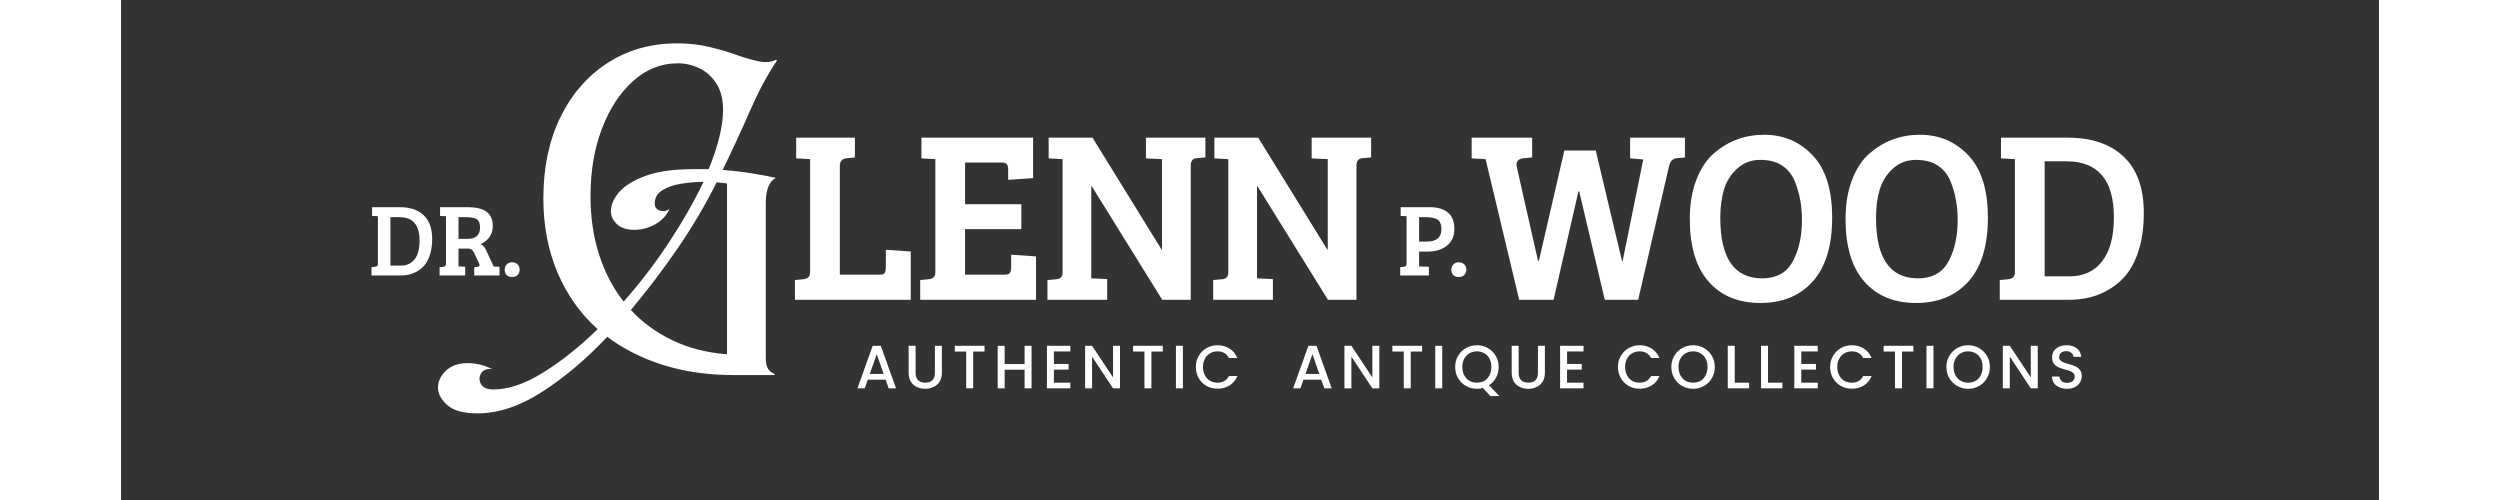<svg xmlns="http://www.w3.org/2000/svg" xmlns:xlink="http://www.w3.org/1999/xlink" width="500" zoomAndPan="magnify" viewBox="0 0 375 83.04" height="100" preserveAspectRatio="xMidYMid meet" version="1.0"><rect x="0" y="0" width="375" height="83.04" fill="#333333" stroke="none"/><defs><g></g><clipPath id="4efa54e9cc"><path d="M 40 0 L 338 0 L 338 74.145 L 40 74.145 Z M 40 0" clip-rule="nonzero"></path></clipPath><clipPath id="269c4b0f81"><path d="M 176 6 L 297.148 6 L 297.148 62 L 176 62 Z M 176 6" clip-rule="nonzero"></path></clipPath><clipPath id="31dfd142ae"><rect x="0" width="122" y="0" height="56"></rect></clipPath><clipPath id="49c9ba5695"><rect x="0" width="14" y="0" height="24"></rect></clipPath><clipPath id="c21cc2953b"><path d="M 0.816 27 L 28 27 L 28 51 L 0.816 51 Z M 0.816 27" clip-rule="nonzero"></path></clipPath><clipPath id="5d41603518"><rect x="0" width="28" y="0" height="24"></rect></clipPath><clipPath id="97efb52a2e"><path d="M 11 0 L 72 0 L 72 74.145 L 11 74.145 Z M 11 0" clip-rule="nonzero"></path></clipPath><clipPath id="efab230e1b"><rect x="0" width="61" y="0" height="75"></rect></clipPath><clipPath id="8bc73e6a94"><rect x="0" width="99" y="0" height="56"></rect></clipPath><clipPath id="1d8a946d35"><rect x="0" width="207" y="0" height="15"></rect></clipPath><clipPath id="c2fa145631"><rect x="0" width="298" y="0" height="75"></rect></clipPath></defs><g clip-path="url(#4efa54e9cc)"><g transform="matrix(1, 0, 0, 1, 40, 0)"><g clip-path="url(#c2fa145631)"><g clip-path="url(#269c4b0f81)"><g transform="matrix(1, 0, 0, 1, 176, 6)"><g clip-path="url(#31dfd142ae)"><g fill="#ffffff" fill-opacity="1"><g transform="translate(1.022, 43.787)"><g></g></g></g><g fill="#ffffff" fill-opacity="1"><g transform="translate(8.11, 43.787)"><g><path d="M 35.625 -23.641 L 34.297 -23.516 C 33.586 -23.461 33.141 -22.977 32.953 -22.062 L 27.859 0 L 22.312 0 L 18.062 -18.016 L 17.938 -18.016 L 13.812 0 L 8.094 0 L 2.516 -23.359 L 0.203 -23.484 L 0.203 -26.922 L 10.25 -26.922 L 10.25 -23.641 L 8.906 -23.516 C 8.07 -23.441 7.656 -23.094 7.656 -22.469 C 7.656 -22.363 7.664 -22.242 7.688 -22.109 L 11.219 -6.484 L 11.375 -6.484 L 15.594 -24.781 L 20.812 -24.781 L 25.188 -6.391 L 25.266 -6.391 L 28.703 -23.312 L 26.516 -23.484 L 26.516 -26.922 L 35.625 -26.922 Z M 35.625 -23.641"></path></g></g></g><g fill="#ffffff" fill-opacity="1"><g transform="translate(42.919, 43.787)"><g><path d="M 13.984 -27.406 C 17.18 -27.406 19.859 -26.27 22.016 -24 C 24.18 -21.738 25.266 -18.281 25.266 -13.625 C 25.266 -8.969 24.191 -5.441 22.047 -3.047 C 19.898 -0.66 17 0.531 13.344 0.531 C 9.688 0.531 6.816 -0.656 4.734 -3.031 C 2.66 -5.406 1.625 -8.863 1.625 -13.406 C 1.625 -15.883 1.988 -18.062 2.719 -19.938 C 3.445 -21.812 4.406 -23.266 5.594 -24.297 C 7.988 -26.367 10.785 -27.406 13.984 -27.406 Z M 6.688 -13.609 C 6.688 -6.91 9.004 -3.562 13.641 -3.562 C 16.129 -3.562 17.867 -4.586 18.859 -6.641 C 19.785 -8.453 20.25 -10.664 20.25 -13.281 C 20.25 -15.625 19.844 -17.781 19.031 -19.75 C 18.57 -20.832 17.875 -21.68 16.938 -22.297 C 16.008 -22.922 14.801 -23.234 13.312 -23.234 C 11.832 -23.234 10.555 -22.75 9.484 -21.781 C 8.422 -20.812 7.688 -19.633 7.281 -18.25 C 6.883 -16.875 6.688 -15.328 6.688 -13.609 Z M 6.688 -13.609"></path></g></g></g><g fill="#ffffff" fill-opacity="1"><g transform="translate(68.782, 43.787)"><g><path d="M 13.984 -27.406 C 17.18 -27.406 19.859 -26.27 22.016 -24 C 24.18 -21.738 25.266 -18.281 25.266 -13.625 C 25.266 -8.969 24.191 -5.441 22.047 -3.047 C 19.898 -0.66 17 0.531 13.344 0.531 C 9.688 0.531 6.816 -0.656 4.734 -3.031 C 2.66 -5.406 1.625 -8.863 1.625 -13.406 C 1.625 -15.883 1.988 -18.062 2.719 -19.938 C 3.445 -21.812 4.406 -23.266 5.594 -24.297 C 7.988 -26.367 10.785 -27.406 13.984 -27.406 Z M 6.688 -13.609 C 6.688 -6.91 9.004 -3.562 13.641 -3.562 C 16.129 -3.562 17.867 -4.586 18.859 -6.641 C 19.785 -8.453 20.25 -10.664 20.25 -13.281 C 20.25 -15.625 19.844 -17.781 19.031 -19.75 C 18.57 -20.832 17.875 -21.68 16.938 -22.297 C 16.008 -22.922 14.801 -23.234 13.312 -23.234 C 11.832 -23.234 10.555 -22.75 9.484 -21.781 C 8.422 -20.812 7.688 -19.633 7.281 -18.25 C 6.883 -16.875 6.688 -15.328 6.688 -13.609 Z M 6.688 -13.609"></path></g></g></g><g fill="#ffffff" fill-opacity="1"><g transform="translate(94.646, 43.787)"><g><path d="M 1.375 0 L 1.375 -3.281 L 2.719 -3.406 C 3.5 -3.477 3.891 -3.852 3.891 -4.531 L 3.891 -23.359 L 1.578 -23.484 L 1.578 -26.922 L 12.672 -26.922 C 16.641 -26.922 19.734 -25.867 21.953 -23.766 C 24.18 -21.66 25.297 -18.539 25.297 -14.406 C 25.297 -11.844 24.957 -9.609 24.281 -7.703 C 23.613 -5.805 22.695 -4.316 21.531 -3.234 C 19.219 -1.078 16.332 0 12.875 0 Z M 8.828 -23 L 8.828 -3.891 L 12.953 -3.891 C 15.273 -3.891 17.082 -4.723 18.375 -6.391 C 19.676 -8.066 20.328 -10.5 20.328 -13.688 C 20.328 -19.895 17.691 -23 12.422 -23 Z M 8.828 -23"></path></g></g></g></g></g></g><g transform="matrix(1, 0, 0, 1, 171, 27)"><g clip-path="url(#49c9ba5695)"><g fill="#ffffff" fill-opacity="1"><g transform="translate(0.897, 18.753)"><g><path d="M 0.547 0 L 0.547 -1.375 L 1.109 -1.438 C 1.441 -1.469 1.609 -1.625 1.609 -1.906 L 1.609 -9.844 L 0.625 -9.891 L 0.625 -11.344 L 5.5 -11.344 C 6.781 -11.344 7.773 -11.039 8.484 -10.438 C 9.191 -9.844 9.547 -8.945 9.547 -7.75 C 9.547 -6.562 9.141 -5.633 8.328 -4.969 C 7.523 -4.301 6.457 -3.969 5.125 -3.969 L 3.688 -3.969 L 3.688 -1.5 L 5.312 -1.453 L 5.312 0 Z M 3.688 -5.625 L 4.906 -5.625 C 6.562 -5.625 7.391 -6.301 7.391 -7.656 C 7.391 -8.469 7.176 -9.008 6.75 -9.281 C 6.332 -9.551 5.656 -9.688 4.719 -9.688 L 3.688 -9.688 Z M 3.688 -5.625"></path></g></g></g><g fill="#ffffff" fill-opacity="1"><g transform="translate(9.251, 18.753)"><g><path d="M 1.922 0.25 C 1.523 0.25 1.219 0.141 1 -0.078 C 0.789 -0.297 0.688 -0.582 0.688 -0.938 C 0.688 -1.301 0.797 -1.598 1.016 -1.828 C 1.234 -2.066 1.531 -2.188 1.906 -2.188 C 2.289 -2.188 2.598 -2.07 2.828 -1.844 C 3.055 -1.625 3.172 -1.332 3.172 -0.969 C 3.172 -0.613 3.062 -0.32 2.844 -0.094 C 2.625 0.133 2.316 0.25 1.922 0.25 Z M 1.922 0.25"></path></g></g></g></g></g><g clip-path="url(#c21cc2953b)"><g transform="matrix(1, 0, 0, 1, 0, 27)"><g clip-path="url(#5d41603518)"><g fill="#ffffff" fill-opacity="1"><g transform="translate(1.022, 18.753)"><g><path d="M 0.578 0 L 0.578 -1.375 L 1.141 -1.438 C 1.473 -1.469 1.641 -1.625 1.641 -1.906 L 1.641 -9.844 L 0.672 -9.891 L 0.672 -11.344 L 5.328 -11.344 C 7.004 -11.344 8.312 -10.895 9.25 -10 C 10.188 -9.113 10.656 -7.801 10.656 -6.062 C 10.656 -4.988 10.508 -4.051 10.219 -3.25 C 9.938 -2.445 9.551 -1.816 9.062 -1.359 C 8.094 -0.453 6.879 0 5.422 0 Z M 3.719 -9.688 L 3.719 -1.641 L 5.453 -1.641 C 6.43 -1.641 7.191 -1.988 7.734 -2.688 C 8.285 -3.395 8.562 -4.422 8.562 -5.766 C 8.562 -8.379 7.453 -9.688 5.234 -9.688 Z M 3.719 -9.688"></path></g></g></g><g fill="#ffffff" fill-opacity="1"><g transform="translate(12.36, 18.753)"><g><path d="M 0.547 0 L 0.547 -1.375 L 1.109 -1.438 C 1.441 -1.469 1.609 -1.625 1.609 -1.906 L 1.609 -9.844 L 0.625 -9.891 L 0.625 -11.344 L 5.281 -11.344 C 6.602 -11.344 7.613 -11.098 8.312 -10.609 C 9.02 -10.117 9.375 -9.316 9.375 -8.203 C 9.375 -7.43 9.172 -6.797 8.766 -6.297 C 8.367 -5.797 7.891 -5.43 7.328 -5.203 C 7.734 -5.055 8.055 -4.707 8.297 -4.156 L 9.531 -1.484 L 10.5 -1.453 L 10.5 0 L 6.297 0 L 6.297 -1.375 L 6.781 -1.438 C 7.039 -1.469 7.172 -1.566 7.172 -1.734 C 7.172 -1.805 7.148 -1.891 7.109 -1.984 L 6.312 -3.688 C 6.188 -3.969 6.047 -4.164 5.891 -4.281 C 5.734 -4.406 5.516 -4.469 5.234 -4.469 L 3.688 -4.469 L 3.688 -1.5 L 4.797 -1.453 L 4.797 0 Z M 3.688 -6.078 L 5.172 -6.078 C 6.566 -6.078 7.266 -6.703 7.266 -7.953 C 7.266 -8.672 7.078 -9.141 6.703 -9.359 C 6.336 -9.578 5.742 -9.688 4.922 -9.688 L 3.688 -9.688 Z M 3.688 -6.078"></path></g></g></g><g fill="#ffffff" fill-opacity="1"><g transform="translate(23.033, 18.753)"><g><path d="M 1.922 0.25 C 1.523 0.25 1.219 0.141 1 -0.078 C 0.789 -0.297 0.688 -0.582 0.688 -0.938 C 0.688 -1.301 0.797 -1.598 1.016 -1.828 C 1.234 -2.066 1.531 -2.188 1.906 -2.188 C 2.289 -2.188 2.598 -2.07 2.828 -1.844 C 3.055 -1.625 3.172 -1.332 3.172 -0.969 C 3.172 -0.613 3.062 -0.32 2.844 -0.094 C 2.625 0.133 2.316 0.25 1.922 0.25 Z M 1.922 0.25"></path></g></g></g></g></g></g><g clip-path="url(#97efb52a2e)"><g transform="matrix(1, 0, 0, 1, 11, 0)"><g clip-path="url(#efab230e1b)"><g fill="#ffffff" fill-opacity="1"><g transform="translate(16.299, 55.199)"><g><path d="M -8.094 13.453 C -10.383 13.453 -12.051 13 -13.094 12.094 C -14.133 11.188 -14.656 10.207 -14.656 9.156 C -14.656 8.133 -14.211 7.203 -13.328 6.359 C -12.441 5.523 -11.25 5.109 -9.75 5.109 C -9.125 5.109 -8.469 5.18 -7.781 5.328 C -7.102 5.484 -6.391 5.738 -5.641 6.094 C -6.566 6.008 -7.191 6.254 -7.516 6.828 C -7.848 7.398 -7.848 7.984 -7.516 8.578 C -7.191 9.18 -6.5 9.484 -5.438 9.484 C -2.957 9.484 -0.219 8.551 2.781 6.688 C 5.789 4.832 8.816 2.426 11.859 -0.531 C 8.992 -3.094 6.773 -6.219 5.203 -9.906 C 3.629 -13.602 2.844 -17.727 2.844 -22.281 C 2.844 -27.363 3.781 -31.836 5.656 -35.703 C 7.539 -39.566 10.16 -42.582 13.516 -44.75 C 16.879 -46.914 20.727 -48 25.062 -48 C 27.051 -48 28.895 -47.785 30.594 -47.359 C 32.289 -46.941 33.812 -46.488 35.156 -46 C 36.508 -45.52 37.719 -45.18 38.781 -44.984 C 39.844 -44.785 40.75 -44.883 41.5 -45.281 L 41.641 -45.141 C 40.086 -42.848 38.613 -40.109 37.219 -36.922 C 35.832 -33.742 34.301 -30.43 32.625 -26.984 C 34.344 -26.848 35.961 -26.656 37.484 -26.406 C 39.016 -26.164 40.332 -25.914 41.438 -25.656 C 40.863 -25.344 40.441 -24.82 40.172 -24.094 C 39.91 -23.363 39.781 -22.555 39.781 -21.672 L 39.781 4.516 C 39.781 4.992 39.879 5.453 40.078 5.891 C 40.273 6.336 40.66 6.672 41.234 6.891 L 41.234 7.094 L 34.547 7.094 C 30.254 7.094 26.336 6.539 22.797 5.438 C 19.266 4.332 16.148 2.766 13.453 0.734 C 9.961 4.441 6.359 7.488 2.641 9.875 C -1.066 12.258 -4.645 13.453 -8.094 13.453 Z M 10.672 -22.609 C 10.672 -19.117 11.145 -15.891 12.094 -12.922 C 13.051 -9.961 14.41 -7.359 16.172 -5.109 C 18.867 -8.148 21.363 -11.406 23.656 -14.875 C 25.957 -18.352 27.883 -21.727 29.438 -25 C 28.238 -25 27.008 -24.895 25.75 -24.688 C 24.488 -24.488 23.438 -24.125 22.594 -23.594 C 21.758 -23.07 21.344 -22.344 21.344 -21.406 C 21.344 -20.789 21.641 -20.395 22.234 -20.219 C 22.836 -20.039 23.359 -20.148 23.797 -20.547 C 23.359 -19.484 22.586 -18.629 21.484 -17.984 C 20.379 -17.348 19.188 -17.031 17.906 -17.031 C 16.707 -17.031 15.766 -17.336 15.078 -17.953 C 14.398 -18.578 14.062 -19.312 14.062 -20.156 C 14.062 -21.164 14.508 -22.203 15.406 -23.266 C 16.312 -24.328 17.77 -25.234 19.781 -25.984 C 21.801 -26.734 24.488 -27.109 27.844 -27.109 L 30.297 -27.109 C 31.047 -28.922 31.629 -30.664 32.047 -32.344 C 32.473 -34.031 32.688 -35.582 32.688 -37 C 32.688 -38.719 32.32 -40.148 31.594 -41.297 C 30.863 -42.453 29.922 -43.305 28.766 -43.859 C 27.617 -44.41 26.426 -44.688 25.188 -44.688 C 22.406 -44.688 19.922 -43.703 17.734 -41.734 C 15.547 -39.766 13.82 -37.125 12.562 -33.812 C 11.301 -30.5 10.672 -26.766 10.672 -22.609 Z M 17.375 -3.719 C 19.312 -1.633 21.617 0.047 24.297 1.328 C 26.973 2.609 29.988 3.379 33.344 3.641 L 33.344 -24.734 C 32.988 -24.773 32.414 -24.836 31.625 -24.922 C 29.719 -21.117 27.551 -17.453 25.125 -13.922 C 22.695 -10.391 20.113 -6.988 17.375 -3.719 Z M 17.375 -3.719"></path></g></g></g></g></g></g><g transform="matrix(1, 0, 0, 1, 70, 6)"><g clip-path="url(#8bc73e6a94)"><g fill="#ffffff" fill-opacity="1"><g transform="translate(0.63, 43.787)"><g><path d="M 20.531 0 L 1.297 0 L 1.297 -3.281 L 2.625 -3.406 C 3.414 -3.477 3.812 -3.852 3.812 -4.531 L 3.812 -23.359 L 1.5 -23.484 L 1.5 -26.922 L 11.25 -26.922 L 11.25 -23.641 L 9.922 -23.516 C 9.141 -23.441 8.75 -23.008 8.75 -22.219 L 8.75 -4.172 L 15.469 -4.172 C 15.844 -4.172 16.086 -4.27 16.203 -4.469 C 16.328 -4.676 16.391 -5.008 16.391 -5.469 L 16.391 -8.297 L 20.531 -8.016 Z M 20.531 0"></path></g></g></g><g fill="#ffffff" fill-opacity="1"><g transform="translate(21.353, 43.787)"><g><path d="M 20.609 0 L 1.375 0 L 1.375 -3.281 L 2.719 -3.406 C 3.5 -3.477 3.891 -3.852 3.891 -4.531 L 3.891 -23.359 L 1.578 -23.484 L 1.578 -26.922 L 20.125 -26.922 L 20.125 -20.203 L 15.984 -19.922 L 15.984 -21.531 C 15.984 -21.988 15.914 -22.312 15.781 -22.5 C 15.656 -22.695 15.332 -22.797 14.812 -22.797 L 8.828 -22.797 L 8.828 -15.875 L 18.172 -15.875 L 18.172 -11.734 L 8.828 -11.734 L 8.828 -4.172 L 15.344 -4.172 C 15.832 -4.172 16.145 -4.27 16.281 -4.469 C 16.414 -4.676 16.484 -5.008 16.484 -5.469 L 16.484 -7.484 L 20.609 -7.203 Z M 20.609 0"></path></g></g></g><g fill="#ffffff" fill-opacity="1"><g transform="translate(42.562, 43.787)"><g><path d="M 1.297 0 L 1.297 -3.281 L 2.75 -3.406 C 3.457 -3.457 3.812 -3.832 3.812 -4.531 L 3.812 -23.359 L 1.5 -23.484 L 1.5 -26.922 L 8.781 -26.922 L 20.25 -8.344 L 20.328 -8.344 L 20.328 -23.359 L 17.656 -23.484 L 17.656 -26.922 L 27.531 -26.922 L 27.531 -23.641 L 26.078 -23.516 C 25.422 -23.461 25.094 -23.047 25.094 -22.266 L 25.094 0 L 20.359 0 L 8.656 -18.859 L 8.578 -18.859 L 8.578 -3.562 L 11.219 -3.438 L 11.219 0 Z M 1.297 0"></path></g></g></g><g fill="#ffffff" fill-opacity="1"><g transform="translate(70.085, 43.787)"><g><path d="M 1.297 0 L 1.297 -3.281 L 2.75 -3.406 C 3.457 -3.457 3.812 -3.832 3.812 -4.531 L 3.812 -23.359 L 1.5 -23.484 L 1.5 -26.922 L 8.781 -26.922 L 20.25 -8.344 L 20.328 -8.344 L 20.328 -23.359 L 17.656 -23.484 L 17.656 -26.922 L 27.531 -26.922 L 27.531 -23.641 L 26.078 -23.516 C 25.422 -23.461 25.094 -23.047 25.094 -22.266 L 25.094 0 L 20.359 0 L 8.656 -18.859 L 8.578 -18.859 L 8.578 -3.562 L 11.219 -3.438 L 11.219 0 Z M 1.297 0"></path></g></g></g></g></g><g transform="matrix(1, 0, 0, 1, 81, 54)"><g clip-path="url(#1d8a946d35)"><g fill="#ffffff" fill-opacity="1"><g transform="translate(0.963, 10.493)"><g><path d="M 5.016 -1.438 L 2.062 -1.438 L 1.547 0 L 0.344 0 L 2.875 -7.062 L 4.219 -7.062 L 6.75 0 L 5.531 0 Z M 4.688 -2.391 L 3.547 -5.672 L 2.391 -2.391 Z M 4.688 -2.391"></path></g></g></g><g fill="#ffffff" fill-opacity="1"><g transform="translate(9.059, 10.493)"><g><path d="M 1.906 -7.062 L 1.906 -2.562 C 1.906 -2.02 2.047 -1.613 2.328 -1.344 C 2.609 -1.07 3 -0.938 3.5 -0.938 C 4.008 -0.938 4.406 -1.07 4.688 -1.344 C 4.969 -1.613 5.109 -2.02 5.109 -2.562 L 5.109 -7.062 L 6.266 -7.062 L 6.266 -2.578 C 6.266 -2.004 6.141 -1.516 5.891 -1.109 C 5.641 -0.711 5.301 -0.414 4.875 -0.219 C 4.457 -0.02 4 0.078 3.5 0.078 C 2.988 0.078 2.523 -0.02 2.109 -0.219 C 1.691 -0.414 1.359 -0.711 1.109 -1.109 C 0.867 -1.516 0.75 -2.004 0.75 -2.578 L 0.75 -7.062 Z M 1.906 -7.062"></path></g></g></g><g fill="#ffffff" fill-opacity="1"><g transform="translate(17.085, 10.493)"><g><path d="M 5.328 -7.062 L 5.328 -6.109 L 3.438 -6.109 L 3.438 0 L 2.281 0 L 2.281 -6.109 L 0.391 -6.109 L 0.391 -7.062 Z M 5.328 -7.062"></path></g></g></g><g fill="#ffffff" fill-opacity="1"><g transform="translate(23.83, 10.493)"><g><path d="M 6.391 -7.062 L 6.391 0 L 5.234 0 L 5.234 -3.094 L 1.922 -3.094 L 1.922 0 L 0.766 0 L 0.766 -7.062 L 1.922 -7.062 L 1.922 -4.031 L 5.234 -4.031 L 5.234 -7.062 Z M 6.391 -7.062"></path></g></g></g><g fill="#ffffff" fill-opacity="1"><g transform="translate(32.008, 10.493)"><g><path d="M 1.922 -6.125 L 1.922 -4.047 L 4.359 -4.047 L 4.359 -3.109 L 1.922 -3.109 L 1.922 -0.938 L 4.656 -0.938 L 4.656 0 L 0.766 0 L 0.766 -7.062 L 4.656 -7.062 L 4.656 -6.125 Z M 1.922 -6.125"></path></g></g></g><g fill="#ffffff" fill-opacity="1"><g transform="translate(38.347, 10.493)"><g><path d="M 6.562 0 L 5.406 0 L 1.922 -5.266 L 1.922 0 L 0.766 0 L 0.766 -7.062 L 1.922 -7.062 L 5.406 -1.812 L 5.406 -7.062 L 6.562 -7.062 Z M 6.562 0"></path></g></g></g><g fill="#ffffff" fill-opacity="1"><g transform="translate(46.687, 10.493)"><g><path d="M 5.328 -7.062 L 5.328 -6.109 L 3.438 -6.109 L 3.438 0 L 2.281 0 L 2.281 -6.109 L 0.391 -6.109 L 0.391 -7.062 Z M 5.328 -7.062"></path></g></g></g><g fill="#ffffff" fill-opacity="1"><g transform="translate(53.432, 10.493)"><g><path d="M 1.922 -7.062 L 1.922 0 L 0.766 0 L 0.766 -7.062 Z M 1.922 -7.062"></path></g></g></g><g fill="#ffffff" fill-opacity="1"><g transform="translate(57.13, 10.493)"><g><path d="M 0.375 -3.547 C 0.375 -4.234 0.535 -4.848 0.859 -5.391 C 1.18 -5.941 1.617 -6.375 2.172 -6.688 C 2.723 -7 3.328 -7.156 3.984 -7.156 C 4.734 -7.156 5.398 -6.969 5.984 -6.594 C 6.566 -6.227 6.992 -5.707 7.266 -5.031 L 5.875 -5.031 C 5.688 -5.395 5.43 -5.672 5.109 -5.859 C 4.785 -6.047 4.41 -6.141 3.984 -6.141 C 3.516 -6.141 3.098 -6.031 2.734 -5.812 C 2.367 -5.602 2.082 -5.301 1.875 -4.906 C 1.664 -4.52 1.562 -4.066 1.562 -3.547 C 1.562 -3.023 1.664 -2.566 1.875 -2.172 C 2.082 -1.773 2.367 -1.469 2.734 -1.25 C 3.098 -1.039 3.516 -0.938 3.984 -0.938 C 4.41 -0.938 4.785 -1.031 5.109 -1.219 C 5.43 -1.406 5.688 -1.68 5.875 -2.047 L 7.266 -2.047 C 6.992 -1.367 6.566 -0.848 5.984 -0.484 C 5.398 -0.117 4.734 0.062 3.984 0.062 C 3.316 0.062 2.707 -0.086 2.156 -0.391 C 1.613 -0.703 1.18 -1.133 0.859 -1.688 C 0.535 -2.238 0.375 -2.859 0.375 -3.547 Z M 0.375 -3.547"></path></g></g></g><g fill="#ffffff" fill-opacity="1"><g transform="translate(66.003, 10.493)"><g></g></g></g><g fill="#ffffff" fill-opacity="1"><g transform="translate(69.66, 10.493)"><g></g></g></g><g fill="#ffffff" fill-opacity="1"><g transform="translate(73.321, 10.493)"><g><path d="M 5.016 -1.438 L 2.062 -1.438 L 1.547 0 L 0.344 0 L 2.875 -7.062 L 4.219 -7.062 L 6.75 0 L 5.531 0 Z M 4.688 -2.391 L 3.547 -5.672 L 2.391 -2.391 Z M 4.688 -2.391"></path></g></g></g><g fill="#ffffff" fill-opacity="1"><g transform="translate(81.417, 10.493)"><g><path d="M 6.562 0 L 5.406 0 L 1.922 -5.266 L 1.922 0 L 0.766 0 L 0.766 -7.062 L 1.922 -7.062 L 5.406 -1.812 L 5.406 -7.062 L 6.562 -7.062 Z M 6.562 0"></path></g></g></g><g fill="#ffffff" fill-opacity="1"><g transform="translate(89.757, 10.493)"><g><path d="M 5.328 -7.062 L 5.328 -6.109 L 3.438 -6.109 L 3.438 0 L 2.281 0 L 2.281 -6.109 L 0.391 -6.109 L 0.391 -7.062 Z M 5.328 -7.062"></path></g></g></g><g fill="#ffffff" fill-opacity="1"><g transform="translate(96.503, 10.493)"><g><path d="M 1.922 -7.062 L 1.922 0 L 0.766 0 L 0.766 -7.062 Z M 1.922 -7.062"></path></g></g></g><g fill="#ffffff" fill-opacity="1"><g transform="translate(100.201, 10.493)"><g><path d="M 6.219 1.281 L 4.984 -0.062 C 4.68 0.031 4.348 0.078 3.984 0.078 C 3.328 0.078 2.723 -0.078 2.172 -0.391 C 1.617 -0.703 1.18 -1.133 0.859 -1.688 C 0.535 -2.238 0.375 -2.859 0.375 -3.547 C 0.375 -4.234 0.535 -4.848 0.859 -5.391 C 1.18 -5.941 1.617 -6.375 2.172 -6.688 C 2.723 -7 3.328 -7.156 3.984 -7.156 C 4.641 -7.156 5.242 -7 5.797 -6.688 C 6.348 -6.375 6.785 -5.941 7.109 -5.391 C 7.43 -4.848 7.594 -4.234 7.594 -3.547 C 7.594 -2.891 7.453 -2.301 7.172 -1.781 C 6.891 -1.258 6.5 -0.836 6 -0.516 L 7.703 1.281 Z M 1.562 -3.547 C 1.562 -3.023 1.664 -2.566 1.875 -2.172 C 2.082 -1.773 2.367 -1.469 2.734 -1.25 C 3.098 -1.039 3.516 -0.938 3.984 -0.938 C 4.453 -0.938 4.867 -1.039 5.234 -1.25 C 5.598 -1.469 5.879 -1.773 6.078 -2.172 C 6.285 -2.566 6.391 -3.023 6.391 -3.547 C 6.391 -4.066 6.285 -4.52 6.078 -4.906 C 5.879 -5.301 5.598 -5.602 5.234 -5.812 C 4.867 -6.031 4.453 -6.141 3.984 -6.141 C 3.516 -6.141 3.098 -6.031 2.734 -5.812 C 2.367 -5.602 2.082 -5.301 1.875 -4.906 C 1.664 -4.52 1.562 -4.066 1.562 -3.547 Z M 1.562 -3.547"></path></g></g></g><g fill="#ffffff" fill-opacity="1"><g transform="translate(109.211, 10.493)"><g><path d="M 1.906 -7.062 L 1.906 -2.562 C 1.906 -2.02 2.047 -1.613 2.328 -1.344 C 2.609 -1.07 3 -0.938 3.5 -0.938 C 4.008 -0.938 4.406 -1.07 4.688 -1.344 C 4.969 -1.613 5.109 -2.02 5.109 -2.562 L 5.109 -7.062 L 6.266 -7.062 L 6.266 -2.578 C 6.266 -2.004 6.141 -1.516 5.891 -1.109 C 5.641 -0.711 5.301 -0.414 4.875 -0.219 C 4.457 -0.02 4 0.078 3.5 0.078 C 2.988 0.078 2.523 -0.02 2.109 -0.219 C 1.691 -0.414 1.359 -0.711 1.109 -1.109 C 0.867 -1.516 0.75 -2.004 0.75 -2.578 L 0.75 -7.062 Z M 1.906 -7.062"></path></g></g></g><g fill="#ffffff" fill-opacity="1"><g transform="translate(117.236, 10.493)"><g><path d="M 1.922 -6.125 L 1.922 -4.047 L 4.359 -4.047 L 4.359 -3.109 L 1.922 -3.109 L 1.922 -0.938 L 4.656 -0.938 L 4.656 0 L 0.766 0 L 0.766 -7.062 L 4.656 -7.062 L 4.656 -6.125 Z M 1.922 -6.125"></path></g></g></g><g fill="#ffffff" fill-opacity="1"><g transform="translate(123.576, 10.493)"><g></g></g></g><g fill="#ffffff" fill-opacity="1"><g transform="translate(127.233, 10.493)"><g><path d="M 0.375 -3.547 C 0.375 -4.234 0.535 -4.848 0.859 -5.391 C 1.18 -5.941 1.617 -6.375 2.172 -6.688 C 2.723 -7 3.328 -7.156 3.984 -7.156 C 4.734 -7.156 5.398 -6.969 5.984 -6.594 C 6.566 -6.227 6.992 -5.707 7.266 -5.031 L 5.875 -5.031 C 5.688 -5.395 5.43 -5.672 5.109 -5.859 C 4.785 -6.047 4.41 -6.141 3.984 -6.141 C 3.516 -6.141 3.098 -6.031 2.734 -5.812 C 2.367 -5.602 2.082 -5.301 1.875 -4.906 C 1.664 -4.52 1.562 -4.066 1.562 -3.547 C 1.562 -3.023 1.664 -2.566 1.875 -2.172 C 2.082 -1.773 2.367 -1.469 2.734 -1.25 C 3.098 -1.039 3.516 -0.938 3.984 -0.938 C 4.41 -0.938 4.785 -1.031 5.109 -1.219 C 5.43 -1.406 5.688 -1.68 5.875 -2.047 L 7.266 -2.047 C 6.992 -1.367 6.566 -0.848 5.984 -0.484 C 5.398 -0.117 4.734 0.062 3.984 0.062 C 3.316 0.062 2.707 -0.086 2.156 -0.391 C 1.613 -0.703 1.18 -1.133 0.859 -1.688 C 0.535 -2.238 0.375 -2.859 0.375 -3.547 Z M 0.375 -3.547"></path></g></g></g><g fill="#ffffff" fill-opacity="1"><g transform="translate(136.101, 10.493)"><g><path d="M 3.984 0.078 C 3.328 0.078 2.723 -0.078 2.172 -0.391 C 1.617 -0.703 1.18 -1.133 0.859 -1.688 C 0.535 -2.238 0.375 -2.859 0.375 -3.547 C 0.375 -4.234 0.535 -4.848 0.859 -5.391 C 1.18 -5.941 1.617 -6.375 2.172 -6.688 C 2.723 -7 3.328 -7.156 3.984 -7.156 C 4.641 -7.156 5.242 -7 5.797 -6.688 C 6.348 -6.375 6.785 -5.941 7.109 -5.391 C 7.43 -4.848 7.594 -4.234 7.594 -3.547 C 7.594 -2.859 7.43 -2.238 7.109 -1.688 C 6.785 -1.133 6.348 -0.703 5.797 -0.391 C 5.242 -0.078 4.641 0.078 3.984 0.078 Z M 3.984 -0.938 C 4.453 -0.938 4.867 -1.039 5.234 -1.25 C 5.598 -1.469 5.879 -1.773 6.078 -2.172 C 6.285 -2.566 6.391 -3.023 6.391 -3.547 C 6.391 -4.066 6.285 -4.52 6.078 -4.906 C 5.879 -5.301 5.598 -5.602 5.234 -5.812 C 4.867 -6.031 4.453 -6.141 3.984 -6.141 C 3.516 -6.141 3.098 -6.031 2.734 -5.812 C 2.367 -5.602 2.082 -5.301 1.875 -4.906 C 1.664 -4.52 1.562 -4.066 1.562 -3.547 C 1.562 -3.023 1.664 -2.566 1.875 -2.172 C 2.082 -1.773 2.367 -1.469 2.734 -1.25 C 3.098 -1.039 3.516 -0.938 3.984 -0.938 Z M 3.984 -0.938"></path></g></g></g><g fill="#ffffff" fill-opacity="1"><g transform="translate(145.081, 10.493)"><g><path d="M 1.922 -0.938 L 4.312 -0.938 L 4.312 0 L 0.766 0 L 0.766 -7.062 L 1.922 -7.062 Z M 1.922 -0.938"></path></g></g></g><g fill="#ffffff" fill-opacity="1"><g transform="translate(150.608, 10.493)"><g><path d="M 1.922 -0.938 L 4.312 -0.938 L 4.312 0 L 0.766 0 L 0.766 -7.062 L 1.922 -7.062 Z M 1.922 -0.938"></path></g></g></g><g fill="#ffffff" fill-opacity="1"><g transform="translate(156.134, 10.493)"><g><path d="M 1.922 -6.125 L 1.922 -4.047 L 4.359 -4.047 L 4.359 -3.109 L 1.922 -3.109 L 1.922 -0.938 L 4.656 -0.938 L 4.656 0 L 0.766 0 L 0.766 -7.062 L 4.656 -7.062 L 4.656 -6.125 Z M 1.922 -6.125"></path></g></g></g><g fill="#ffffff" fill-opacity="1"><g transform="translate(162.473, 10.493)"><g><path d="M 0.375 -3.547 C 0.375 -4.234 0.535 -4.848 0.859 -5.391 C 1.18 -5.941 1.617 -6.375 2.172 -6.688 C 2.723 -7 3.328 -7.156 3.984 -7.156 C 4.734 -7.156 5.398 -6.969 5.984 -6.594 C 6.566 -6.227 6.992 -5.707 7.266 -5.031 L 5.875 -5.031 C 5.688 -5.395 5.43 -5.672 5.109 -5.859 C 4.785 -6.047 4.41 -6.141 3.984 -6.141 C 3.516 -6.141 3.098 -6.031 2.734 -5.812 C 2.367 -5.602 2.082 -5.301 1.875 -4.906 C 1.664 -4.52 1.562 -4.066 1.562 -3.547 C 1.562 -3.023 1.664 -2.566 1.875 -2.172 C 2.082 -1.773 2.367 -1.469 2.734 -1.25 C 3.098 -1.039 3.516 -0.938 3.984 -0.938 C 4.41 -0.938 4.785 -1.031 5.109 -1.219 C 5.43 -1.406 5.688 -1.68 5.875 -2.047 L 7.266 -2.047 C 6.992 -1.367 6.566 -0.848 5.984 -0.484 C 5.398 -0.117 4.734 0.062 3.984 0.062 C 3.316 0.062 2.707 -0.086 2.156 -0.391 C 1.613 -0.703 1.18 -1.133 0.859 -1.688 C 0.535 -2.238 0.375 -2.859 0.375 -3.547 Z M 0.375 -3.547"></path></g></g></g><g fill="#ffffff" fill-opacity="1"><g transform="translate(171.342, 10.493)"><g><path d="M 5.328 -7.062 L 5.328 -6.109 L 3.438 -6.109 L 3.438 0 L 2.281 0 L 2.281 -6.109 L 0.391 -6.109 L 0.391 -7.062 Z M 5.328 -7.062"></path></g></g></g><g fill="#ffffff" fill-opacity="1"><g transform="translate(178.087, 10.493)"><g><path d="M 1.922 -7.062 L 1.922 0 L 0.766 0 L 0.766 -7.062 Z M 1.922 -7.062"></path></g></g></g><g fill="#ffffff" fill-opacity="1"><g transform="translate(181.785, 10.493)"><g><path d="M 3.984 0.078 C 3.328 0.078 2.723 -0.078 2.172 -0.391 C 1.617 -0.703 1.18 -1.133 0.859 -1.688 C 0.535 -2.238 0.375 -2.859 0.375 -3.547 C 0.375 -4.234 0.535 -4.848 0.859 -5.391 C 1.18 -5.941 1.617 -6.375 2.172 -6.688 C 2.723 -7 3.328 -7.156 3.984 -7.156 C 4.641 -7.156 5.242 -7 5.797 -6.688 C 6.348 -6.375 6.785 -5.941 7.109 -5.391 C 7.43 -4.848 7.594 -4.234 7.594 -3.547 C 7.594 -2.859 7.43 -2.238 7.109 -1.688 C 6.785 -1.133 6.348 -0.703 5.797 -0.391 C 5.242 -0.078 4.641 0.078 3.984 0.078 Z M 3.984 -0.938 C 4.453 -0.938 4.867 -1.039 5.234 -1.25 C 5.598 -1.469 5.879 -1.773 6.078 -2.172 C 6.285 -2.566 6.391 -3.023 6.391 -3.547 C 6.391 -4.066 6.285 -4.52 6.078 -4.906 C 5.879 -5.301 5.598 -5.602 5.234 -5.812 C 4.867 -6.031 4.453 -6.141 3.984 -6.141 C 3.516 -6.141 3.098 -6.031 2.734 -5.812 C 2.367 -5.602 2.082 -5.301 1.875 -4.906 C 1.664 -4.52 1.562 -4.066 1.562 -3.547 C 1.562 -3.023 1.664 -2.566 1.875 -2.172 C 2.082 -1.773 2.367 -1.469 2.734 -1.25 C 3.098 -1.039 3.516 -0.938 3.984 -0.938 Z M 3.984 -0.938"></path></g></g></g><g fill="#ffffff" fill-opacity="1"><g transform="translate(190.765, 10.493)"><g><path d="M 6.562 0 L 5.406 0 L 1.922 -5.266 L 1.922 0 L 0.766 0 L 0.766 -7.062 L 1.922 -7.062 L 5.406 -1.812 L 5.406 -7.062 L 6.562 -7.062 Z M 6.562 0"></path></g></g></g><g fill="#ffffff" fill-opacity="1"><g transform="translate(199.106, 10.493)"><g><path d="M 3.094 0.078 C 2.613 0.078 2.18 -0.004 1.797 -0.172 C 1.422 -0.336 1.125 -0.57 0.906 -0.875 C 0.695 -1.188 0.594 -1.547 0.594 -1.953 L 1.828 -1.953 C 1.859 -1.648 1.977 -1.398 2.188 -1.203 C 2.406 -1.004 2.707 -0.906 3.094 -0.906 C 3.488 -0.906 3.797 -1 4.016 -1.188 C 4.242 -1.383 4.359 -1.633 4.359 -1.938 C 4.359 -2.176 4.285 -2.367 4.141 -2.516 C 4.004 -2.66 3.832 -2.773 3.625 -2.859 C 3.426 -2.941 3.141 -3.031 2.766 -3.125 C 2.305 -3.25 1.93 -3.375 1.641 -3.5 C 1.359 -3.625 1.113 -3.816 0.906 -4.078 C 0.707 -4.348 0.609 -4.703 0.609 -5.141 C 0.609 -5.547 0.707 -5.898 0.906 -6.203 C 1.113 -6.504 1.398 -6.738 1.766 -6.906 C 2.129 -7.07 2.551 -7.156 3.031 -7.156 C 3.719 -7.156 4.281 -6.984 4.719 -6.641 C 5.156 -6.297 5.395 -5.828 5.438 -5.234 L 4.156 -5.234 C 4.145 -5.484 4.023 -5.703 3.797 -5.891 C 3.578 -6.078 3.285 -6.172 2.922 -6.172 C 2.586 -6.172 2.312 -6.082 2.094 -5.906 C 1.883 -5.738 1.781 -5.492 1.781 -5.172 C 1.781 -4.961 1.848 -4.785 1.984 -4.641 C 2.117 -4.504 2.285 -4.395 2.484 -4.312 C 2.691 -4.227 2.973 -4.141 3.328 -4.047 C 3.785 -3.922 4.16 -3.789 4.453 -3.656 C 4.754 -3.531 5.008 -3.332 5.219 -3.062 C 5.426 -2.801 5.531 -2.445 5.531 -2 C 5.531 -1.645 5.43 -1.305 5.234 -0.984 C 5.047 -0.66 4.766 -0.398 4.391 -0.203 C 4.023 -0.016 3.594 0.078 3.094 0.078 Z M 3.094 0.078"></path></g></g></g></g></g></g></g></g></svg>